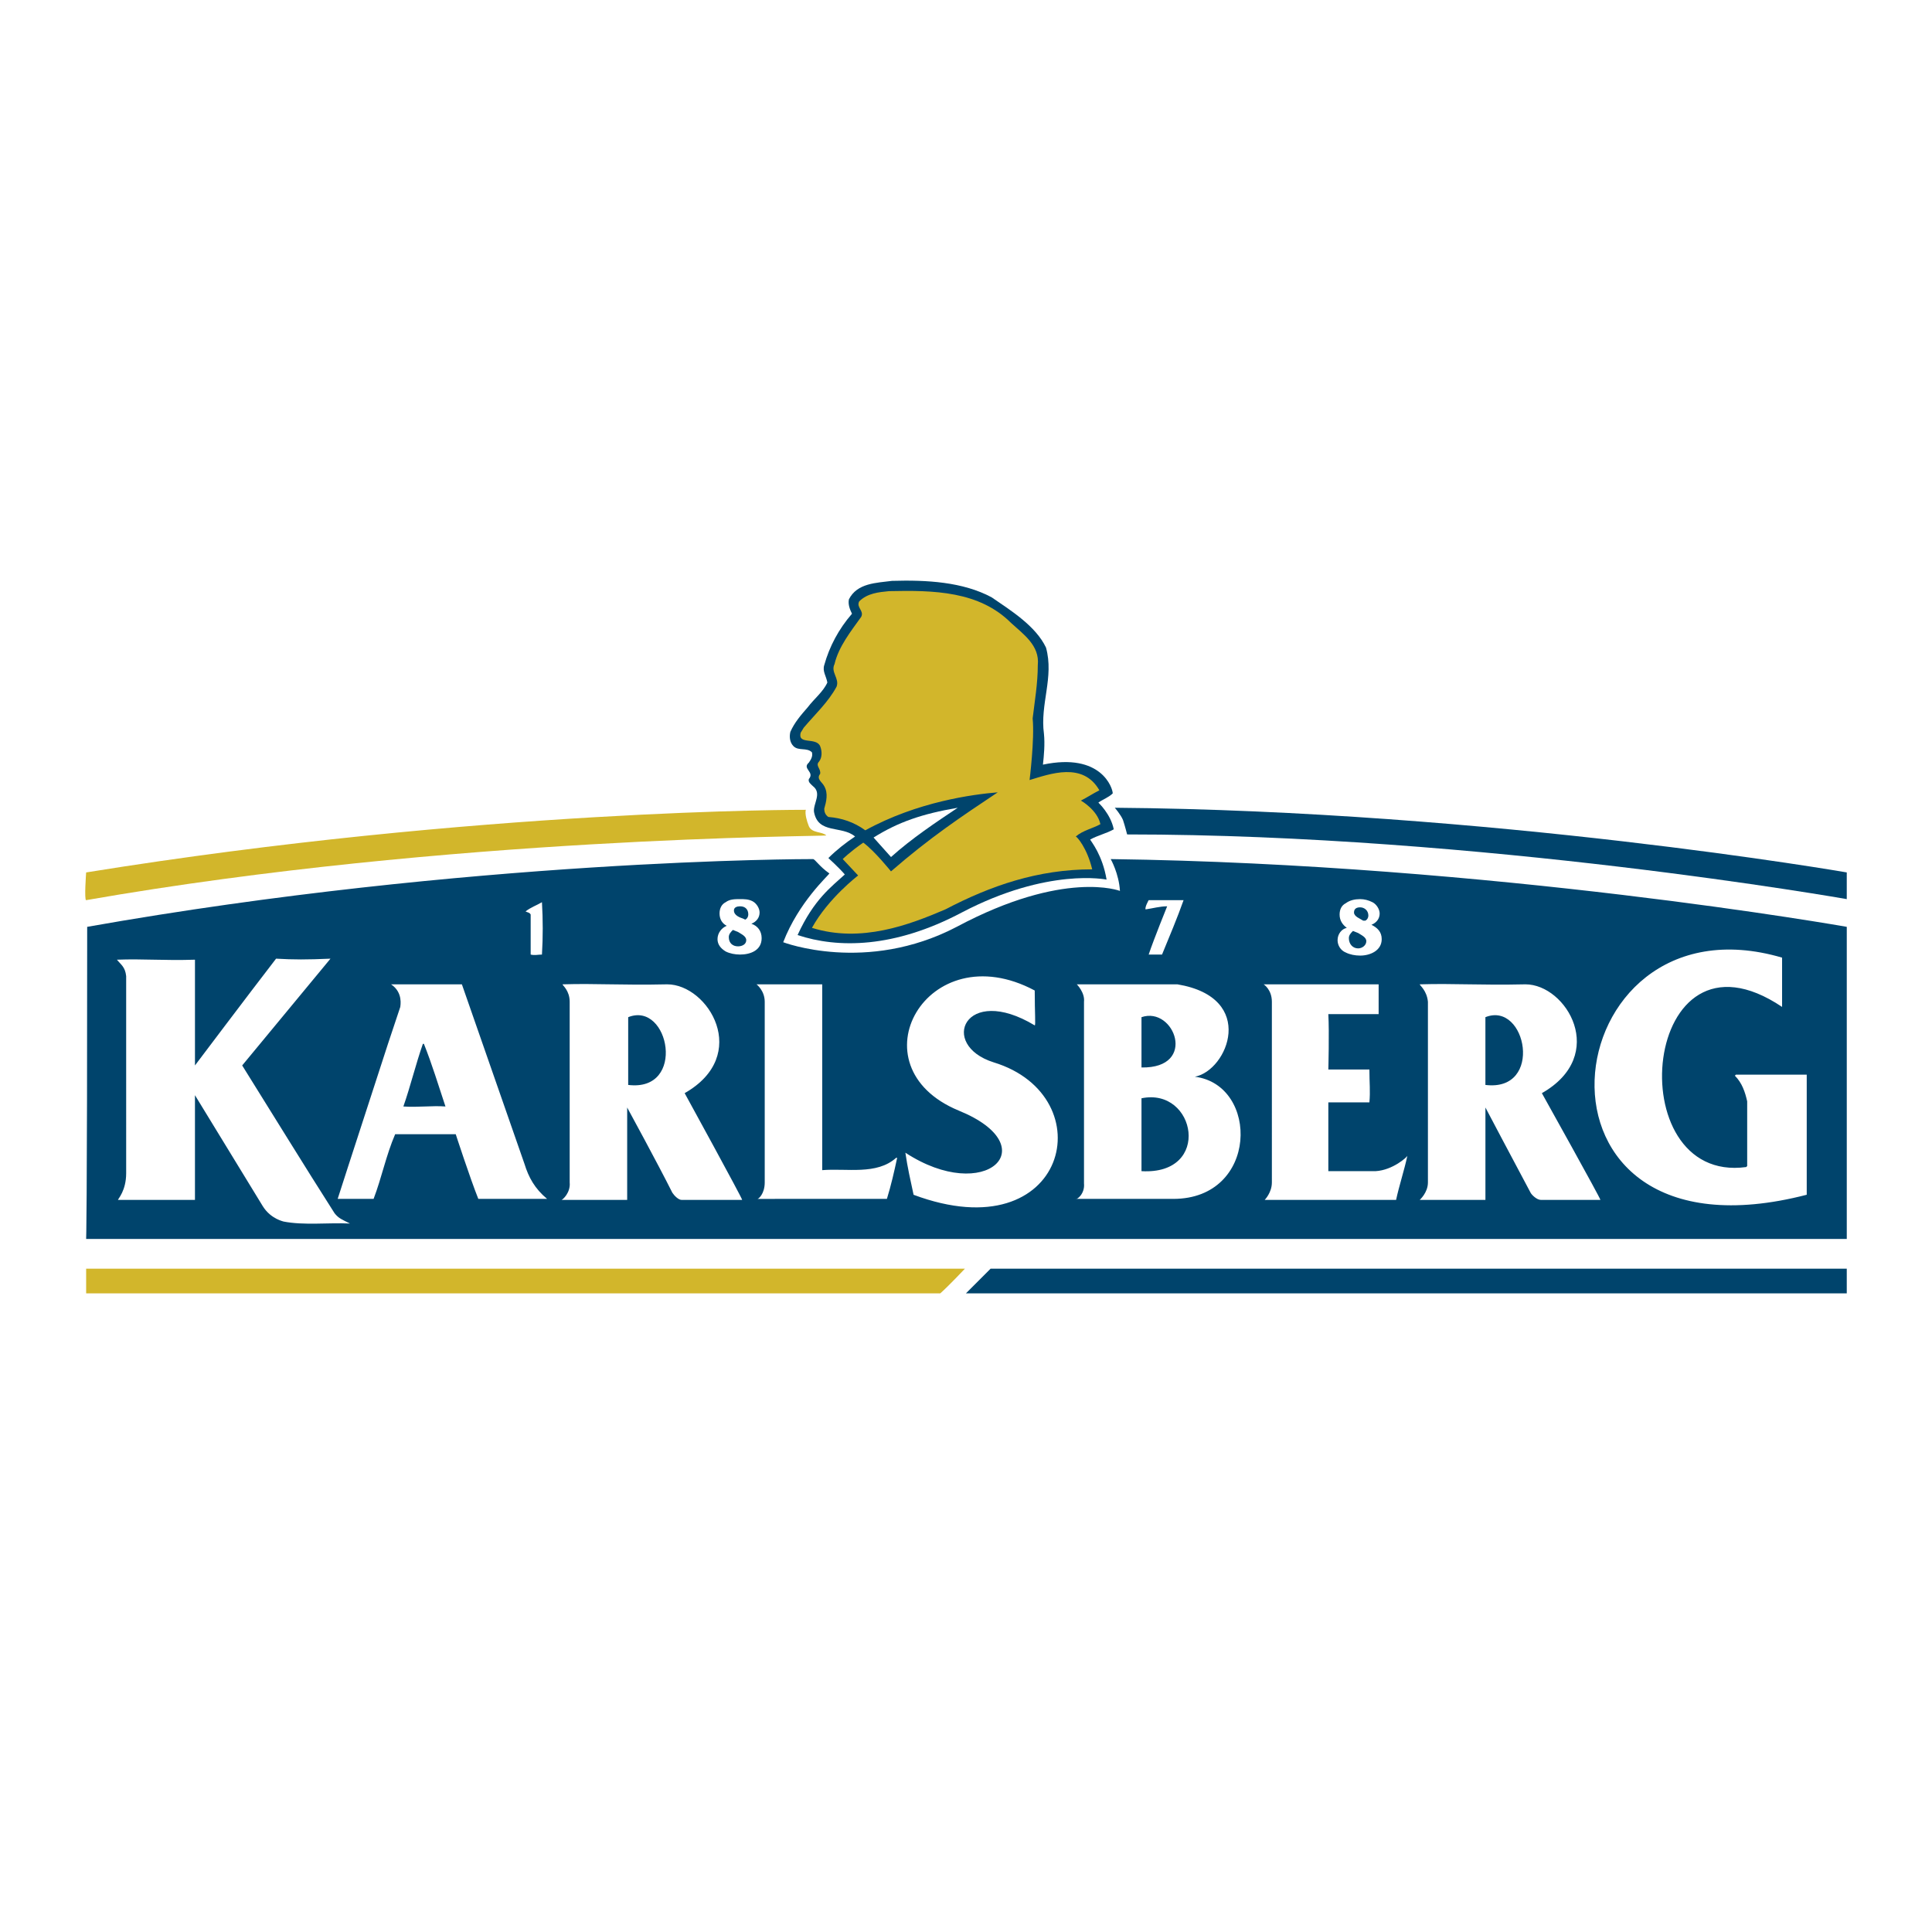 <?xml version="1.0" encoding="utf-8"?>
<!-- Generator: Adobe Illustrator 13.0.0, SVG Export Plug-In . SVG Version: 6.00 Build 14948)  -->
<!DOCTYPE svg PUBLIC "-//W3C//DTD SVG 1.0//EN" "http://www.w3.org/TR/2001/REC-SVG-20010904/DTD/svg10.dtd">
<svg version="1.0" id="Layer_1" xmlns="http://www.w3.org/2000/svg" xmlns:xlink="http://www.w3.org/1999/xlink" x="0px" y="0px"
	 width="192.756px" height="192.756px" viewBox="0 0 192.756 192.756" enable-background="new 0 0 192.756 192.756"
	 xml:space="preserve">
<g>
	<polygon fill-rule="evenodd" clip-rule="evenodd" fill="#FFFFFF" points="0,0 192.756,0 192.756,192.756 0,192.756 0,0 	"/>
	<path fill-rule="evenodd" clip-rule="evenodd" fill="#FFFFFF" d="M184.252,86.53c0,16.899,0,43.53,0,43.53H8.595
		c0,0,0-22.943,0-43.735c36.667-6.351,71.492-6.351,71.799-6.248c0.102-0.103,0.102-0.922,0.102-0.922s-0.717-0.614-0.819-1.126
		c0.103-0.41,0.205-0.922-0.103-1.229c-0.205-0.41,0-0.717,0.205-1.024c-0.205-0.205-0.615-0.205-0.819-0.41
		c-0.819-0.41-1.229-1.229-1.126-2.048c0.102-1.742,1.946-3.073,3.072-4.507c0.205-0.41,0.819-0.717,0.512-1.126
		c-0.512-0.615,0-1.844,0.205-2.766c0.512-1.332,1.229-2.561,2.253-3.79c-0.307-0.717-0.205-1.741,0.308-2.356
		c1.639-1.946,4.506-1.741,6.76-1.741c3.687-0.103,7.785,0.922,10.038,2.766c1.741,1.434,4.609,3.277,4.609,5.94
		c0.103,2.356-0.513,4.302-0.41,6.555c0.103,0.922,0.103,2.766,0.103,2.766c6.862-0.819,6.965,4.814,6.965,4.814
		C149.838,80.18,184.252,86.428,184.252,86.53L184.252,86.53z"/>
	<path fill-rule="evenodd" clip-rule="evenodd" fill="#D2B62B" d="M8.595,129.037h85.217c0.819-0.719,2.458-2.459,2.458-2.459H8.595
		V129.037L8.595,129.037z"/>
	<polygon fill-rule="evenodd" clip-rule="evenodd" fill="#00446C" points="184.252,126.578 98.83,126.578 96.373,129.037 
		184.252,129.037 184.252,126.578 	"/>
	<path fill-rule="evenodd" clip-rule="evenodd" fill="#00446C" d="M82.75,87.145c-0.103,0.205-3.073,2.868-4.609,6.862
		c0,0,8.296,3.175,17.31-1.537c10.754-5.735,16.286-3.584,16.286-3.584c-0.103-1.741-0.922-3.175-0.922-3.175
		c38.204,0.512,73.438,6.76,73.438,6.76v31.137H8.595c0,0,0.103-1.844,0.103-31.137c38.204-6.76,71.697-6.76,72.414-6.76
		C81.316,85.711,81.726,86.428,82.75,87.145L82.75,87.145z"/>
	<path fill-rule="evenodd" clip-rule="evenodd" fill="#00446C" d="M80.599,70.552c0.614-0.819,1.536-1.537,1.946-2.458
		c-0.103-0.615-0.512-1.126-0.308-1.741c0.512-1.844,1.434-3.585,2.766-5.122c-0.205-0.41-0.41-0.921-0.307-1.434
		c0.819-1.639,2.765-1.639,4.301-1.844c3.483-0.103,7.067,0.103,9.935,1.639c1.946,1.332,4.404,2.868,5.429,5.019
		c0.819,2.97-0.614,5.633-0.205,8.604c0.103,1.024,0,2.151-0.102,3.073c5.838-1.229,6.964,2.355,6.964,2.868
		c-0.409,0.41-1.023,0.615-1.434,0.922c0,0,1.229,1.126,1.536,2.663c-0.717,0.41-1.639,0.614-2.355,1.024
		c0.103,0.205,1.229,1.536,1.639,3.994c0,0-5.838-1.229-14.441,3.278c-6.76,3.584-12.394,3.584-16.388,2.253
		c1.639-3.585,3.38-4.814,4.711-6.043c-0.512-0.615-1.639-1.639-1.639-1.639c0.82-0.819,1.741-1.536,2.663-2.15
		c-1.332-1.127-3.687-0.205-4.097-2.458c-0.102-0.819,0.82-1.844-0.102-2.561c-0.205-0.205-0.512-0.41-0.41-0.717
		c0.614-0.717-0.717-1.024,0-1.639c0.205-0.307,0.41-0.614,0.307-1.024c-0.512-0.512-1.332-0.103-1.844-0.615
		c-0.409-0.41-0.409-1.024-0.307-1.434C79.268,72.089,79.882,71.372,80.599,70.552L80.599,70.552z"/>
	<path fill-rule="evenodd" clip-rule="evenodd" fill="#D2B62B" d="M80.189,72.601c1.126-1.332,2.458-2.561,3.278-4.097
		c0.307-0.819-0.615-1.434-0.205-2.253c0.41-1.741,1.639-3.277,2.663-4.711c0.307-0.615-0.512-0.922-0.205-1.537
		c0.82-0.819,1.946-0.922,2.97-1.024c4.507-0.103,9.013,0,12.188,3.175c1.229,1.127,2.868,2.253,2.663,4.2
		c0,1.844-0.308,3.584-0.513,5.326c0.205,2.048-0.307,6.145-0.307,6.145c2.049-0.615,5.326-1.843,6.965,1.024
		c-0.614,0.307-1.229,0.717-1.844,1.024c0,0,1.639,0.921,1.946,2.355c-0.717,0.41-1.741,0.615-2.458,1.229
		c0.103,0,1.126,1.126,1.639,3.277c-5.429,0-10.141,1.639-14.646,3.995c-3.585,1.536-8.399,3.38-13.315,1.843
		c1.639-2.97,4.609-5.224,4.609-5.224l-1.537-1.639c0,0,0.717-0.717,2.048-1.639c1.127,0.819,2.766,2.868,2.766,2.868
		c3.892-3.38,6.965-5.428,10.652-7.887c-2.458,0.205-7.989,0.922-13.213,3.79c-1.127-0.819-2.356-1.229-3.688-1.332
		c-0.307-0.205-0.41-0.512-0.41-0.819c0.205-0.717,0.41-1.537,0-2.253c-0.205-0.41-0.819-0.717-0.41-1.229
		c0.103-0.512-0.512-0.819-0.103-1.229c0.308-0.41,0.308-1.024,0.103-1.537c-0.41-0.921-2.253-0.103-1.946-1.332L80.189,72.601
		L80.189,72.601z"/>
	<path fill-rule="evenodd" clip-rule="evenodd" fill="#FFFFFF" d="M95.553,80.59c-2.15,1.434-4.609,3.073-6.657,4.917l-1.741-1.946
		C89.612,82.024,91.968,81.204,95.553,80.59L95.553,80.59z"/>
	<path fill-rule="evenodd" clip-rule="evenodd" fill="#00446C" d="M184.252,87.042c0,0-35.438-6.146-73.028-6.453
		c0,0,0.615,0.717,0.819,1.229c0.205,0.615,0.41,1.434,0.41,1.434c35.233,0,71.799,6.453,71.799,6.453V87.042L184.252,87.042z"/>
	<path fill-rule="evenodd" clip-rule="evenodd" fill="#D2B62B" d="M8.595,89.808c36.36-6.35,73.54-6.35,73.847-6.453
		c-0.409-0.409-1.434-0.205-1.741-0.921c-0.205-0.512-0.41-1.229-0.307-1.639c0,0-32.469-0.102-71.799,6.248
		C8.595,87.042,8.39,89.808,8.595,89.808L8.595,89.808z"/>
	<path fill-rule="evenodd" clip-rule="evenodd" fill="#FFFFFF" d="M54.071,90.013c0.103,1.741,0.103,3.482,0,5.224
		c-0.41,0-0.717,0.103-1.126,0v-3.995c-0.103-0.205-0.307-0.205-0.512-0.307C52.945,90.525,53.559,90.32,54.071,90.013
		L54.071,90.013z M114.604,89.808h3.482c-0.614,1.741-1.434,3.687-2.15,5.428c-0.308,0-0.922,0-1.332,0
		c0.513-1.537,1.844-4.814,1.844-4.814c-0.717,0-1.434,0.205-2.15,0.308C114.194,90.525,114.604,89.808,114.604,89.808
		L114.604,89.808z M133.45,93.803c0,0.512,0.307,1.024,0.819,1.229c0.409,0.205,0.922,0.307,1.434,0.307
		c1.024,0,2.15-0.512,2.15-1.639c0-0.717-0.409-1.126-1.023-1.434c0.512-0.205,0.819-0.614,0.819-1.127
		c0-0.409-0.308-0.921-0.718-1.126c-0.409-0.205-0.818-0.307-1.229-0.307c-0.512,0-1.024,0.103-1.434,0.41
		c-0.41,0.205-0.615,0.615-0.615,1.126c0,0.615,0.308,1.024,0.718,1.332C133.859,92.676,133.45,93.188,133.45,93.803L133.45,93.803z
		 M135.498,93.085c0.308,0.205,0.819,0.41,0.819,0.819s-0.409,0.717-0.819,0.717c-0.512,0-0.922-0.409-0.922-1.024
		c0-0.307,0.205-0.512,0.41-0.717L135.498,93.085L135.498,93.085z M136.011,91.856c-0.308-0.205-0.922-0.41-0.922-0.819
		s0.307-0.512,0.614-0.512c0.41,0,0.819,0.307,0.819,0.819c0,0.205-0.103,0.41-0.308,0.512H136.011L136.011,91.856z M71.586,93.7
		c0,0.513,0.307,0.922,0.819,1.229c0.41,0.205,0.922,0.307,1.434,0.307c1.024,0,2.151-0.41,2.151-1.639
		c0-0.717-0.41-1.229-1.024-1.434c0.512-0.205,0.819-0.615,0.819-1.126c0-0.41-0.307-0.922-0.717-1.127
		c-0.41-0.205-0.819-0.205-1.229-0.205c-0.512,0-1.024,0-1.434,0.307c-0.41,0.205-0.615,0.615-0.615,1.126
		c0,0.615,0.307,1.024,0.717,1.229C71.996,92.573,71.586,93.085,71.586,93.7L71.586,93.7z M73.634,92.983
		c0.307,0.205,0.819,0.41,0.819,0.82c0,0.41-0.41,0.614-0.819,0.614c-0.512,0-0.922-0.307-0.922-0.922
		c0-0.307,0.205-0.512,0.41-0.717L73.634,92.983L73.634,92.983z M74.146,91.652c-0.307-0.103-0.922-0.308-0.922-0.82
		c0-0.307,0.307-0.41,0.615-0.41c0.512,0,0.819,0.308,0.819,0.819c0,0.205-0.102,0.41-0.307,0.512L74.146,91.652L74.146,91.652z"/>
	<path fill-rule="evenodd" clip-rule="evenodd" fill="#FFFFFF" d="M11.668,95.749c2.561-0.103,4.711,0.103,7.784,0
		c0,0,0,7.273,0,10.55c0,0,5.326-7.068,8.091-10.653c1.741,0.103,3.073,0.103,5.429,0l-8.809,10.653
		c3.073,4.916,6.146,9.936,9.218,14.748c0.41,0.512,0.717,0.615,1.536,1.025c-2.151-0.104-4.609,0.203-6.657-0.205
		c0.102,0-1.229-0.205-2.049-1.537l-6.76-11.062v10.447c0,0-2.663,0-7.682,0c0-0.102,0.819-0.92,0.819-2.662V97.387
		C12.487,96.465,12.078,96.261,11.668,95.749L11.668,95.749z M177.799,95.543c0,0,0,3.279,0,4.917
		c-14.031-9.424-16.388,17.719-3.584,15.977l0.102-0.102v-6.453c-0.204-0.922-0.512-1.844-1.229-2.561l0.103-0.102h7.067v11.982
		C150.145,126.988,154.754,88.784,177.799,95.543L177.799,95.543z M38.708,104.146l1.229-3.686c0-0.104,0.307-1.436-0.922-2.254
		h7.067l6.248,17.924c0.41,1.332,1.024,2.459,2.253,3.482c-3.175,0-6.862,0-6.862,0c-0.82-2.049-2.253-6.453-2.253-6.453h-6.043
		c-0.922,2.152-1.332,4.303-2.151,6.453c-1.741,0-2.15,0-3.584,0l1.024-3.176L38.708,104.146L38.708,104.146z M76.297,117.975
		V99.947c0-1.125-0.819-1.74-0.819-1.74h6.555v18.539c2.458-0.205,5.428,0.512,7.375-1.23h0.102
		c-0.307,1.436-0.614,2.766-1.024,4.098H75.58C75.683,119.613,76.297,119.102,76.297,117.975L76.297,117.975z M137.547,98.207v2.971
		h-5.019c0.102,1.844,0,5.529,0,5.529h4.097c0,1.332,0.103,2.152,0,3.279c-1.844,0-2.766,0-4.097,0v6.861c1.536,0,3.175,0,4.711,0
		c1.741-0.102,3.175-1.434,3.175-1.535c-0.307,1.434-0.818,2.969-1.126,4.402h-13.11c0,0,0.717-0.717,0.717-1.74V99.947
		c0-1.229-0.819-1.74-0.819-1.74H137.547L137.547,98.207z M108.151,118.076V99.947c0.103-0.922-0.717-1.74-0.717-1.74
		c3.789,0,6.35,0,10.037,0c7.989,1.332,5.019,8.604,1.741,9.217l0,0c6.453,0.82,6.351,12.189-2.151,12.189h-9.729
		C107.435,119.715,108.254,119.102,108.151,118.076L108.151,118.076z M90.33,115.004c7.989,5.225,14.134-0.613,5.326-4.199
		c-10.652-4.404-3.175-17.719,7.579-11.982c0,2.252,0.103,3.48,0,3.48c-6.964-4.199-9.627,1.947-4.097,3.688
		c11.062,3.381,7.375,18.949-7.989,13.213C90.841,117.77,90.534,116.438,90.33,115.004L90.33,115.004z M141.644,98.207
		c3.482-0.104,5.94,0.102,10.55,0c4.097,0,8.297,7.066,1.639,10.857c0,0,5.94,10.65,5.838,10.65h-5.94
		c-0.409,0-0.922-0.512-1.024-0.717c-1.536-2.867-4.506-8.5-4.506-8.5v9.217c-3.176,0-3.893,0-6.556,0c0,0,0.819-0.717,0.819-1.74
		V99.947C142.36,98.822,141.644,98.309,141.644,98.207L141.644,98.207z M56.12,98.207c3.38-0.104,5.838,0.102,10.447,0
		c4.097,0,8.399,7.066,1.741,10.857c0,0,5.838,10.65,5.736,10.65h-6.043c-0.307,0-0.717-0.408-0.922-0.717
		c-1.434-2.867-4.506-8.5-4.506-8.5v9.217c-3.175,0-3.79,0-6.555,0c0.102,0,0.922-0.717,0.819-1.74V99.947
		C56.837,98.822,56.12,98.309,56.12,98.207L56.12,98.207z M113.887,109.576c5.429-1.127,7.067,7.682,0,7.271
		C113.887,114.594,113.887,112.033,113.887,109.576L113.887,109.576z M113.887,101.484c3.277-1.127,5.634,5.121,0,5.018
		C113.887,104.762,113.887,103.328,113.887,101.484L113.887,101.484z M148.199,101.484c4.097-1.639,5.838,7.477,0,6.76
		C148.199,105.889,148.199,107.834,148.199,101.484L148.199,101.484z M62.675,101.484c4.097-1.639,5.838,7.477,0,6.76
		C62.675,105.889,62.675,107.834,62.675,101.484L62.675,101.484z M42.19,104.146h0.103c0.819,2.049,1.434,4.098,2.151,6.248
		c-1.332-0.102-2.765,0.104-4.199,0C40.961,108.346,41.473,106.195,42.19,104.146L42.19,104.146z"/>
</g>
</svg>
